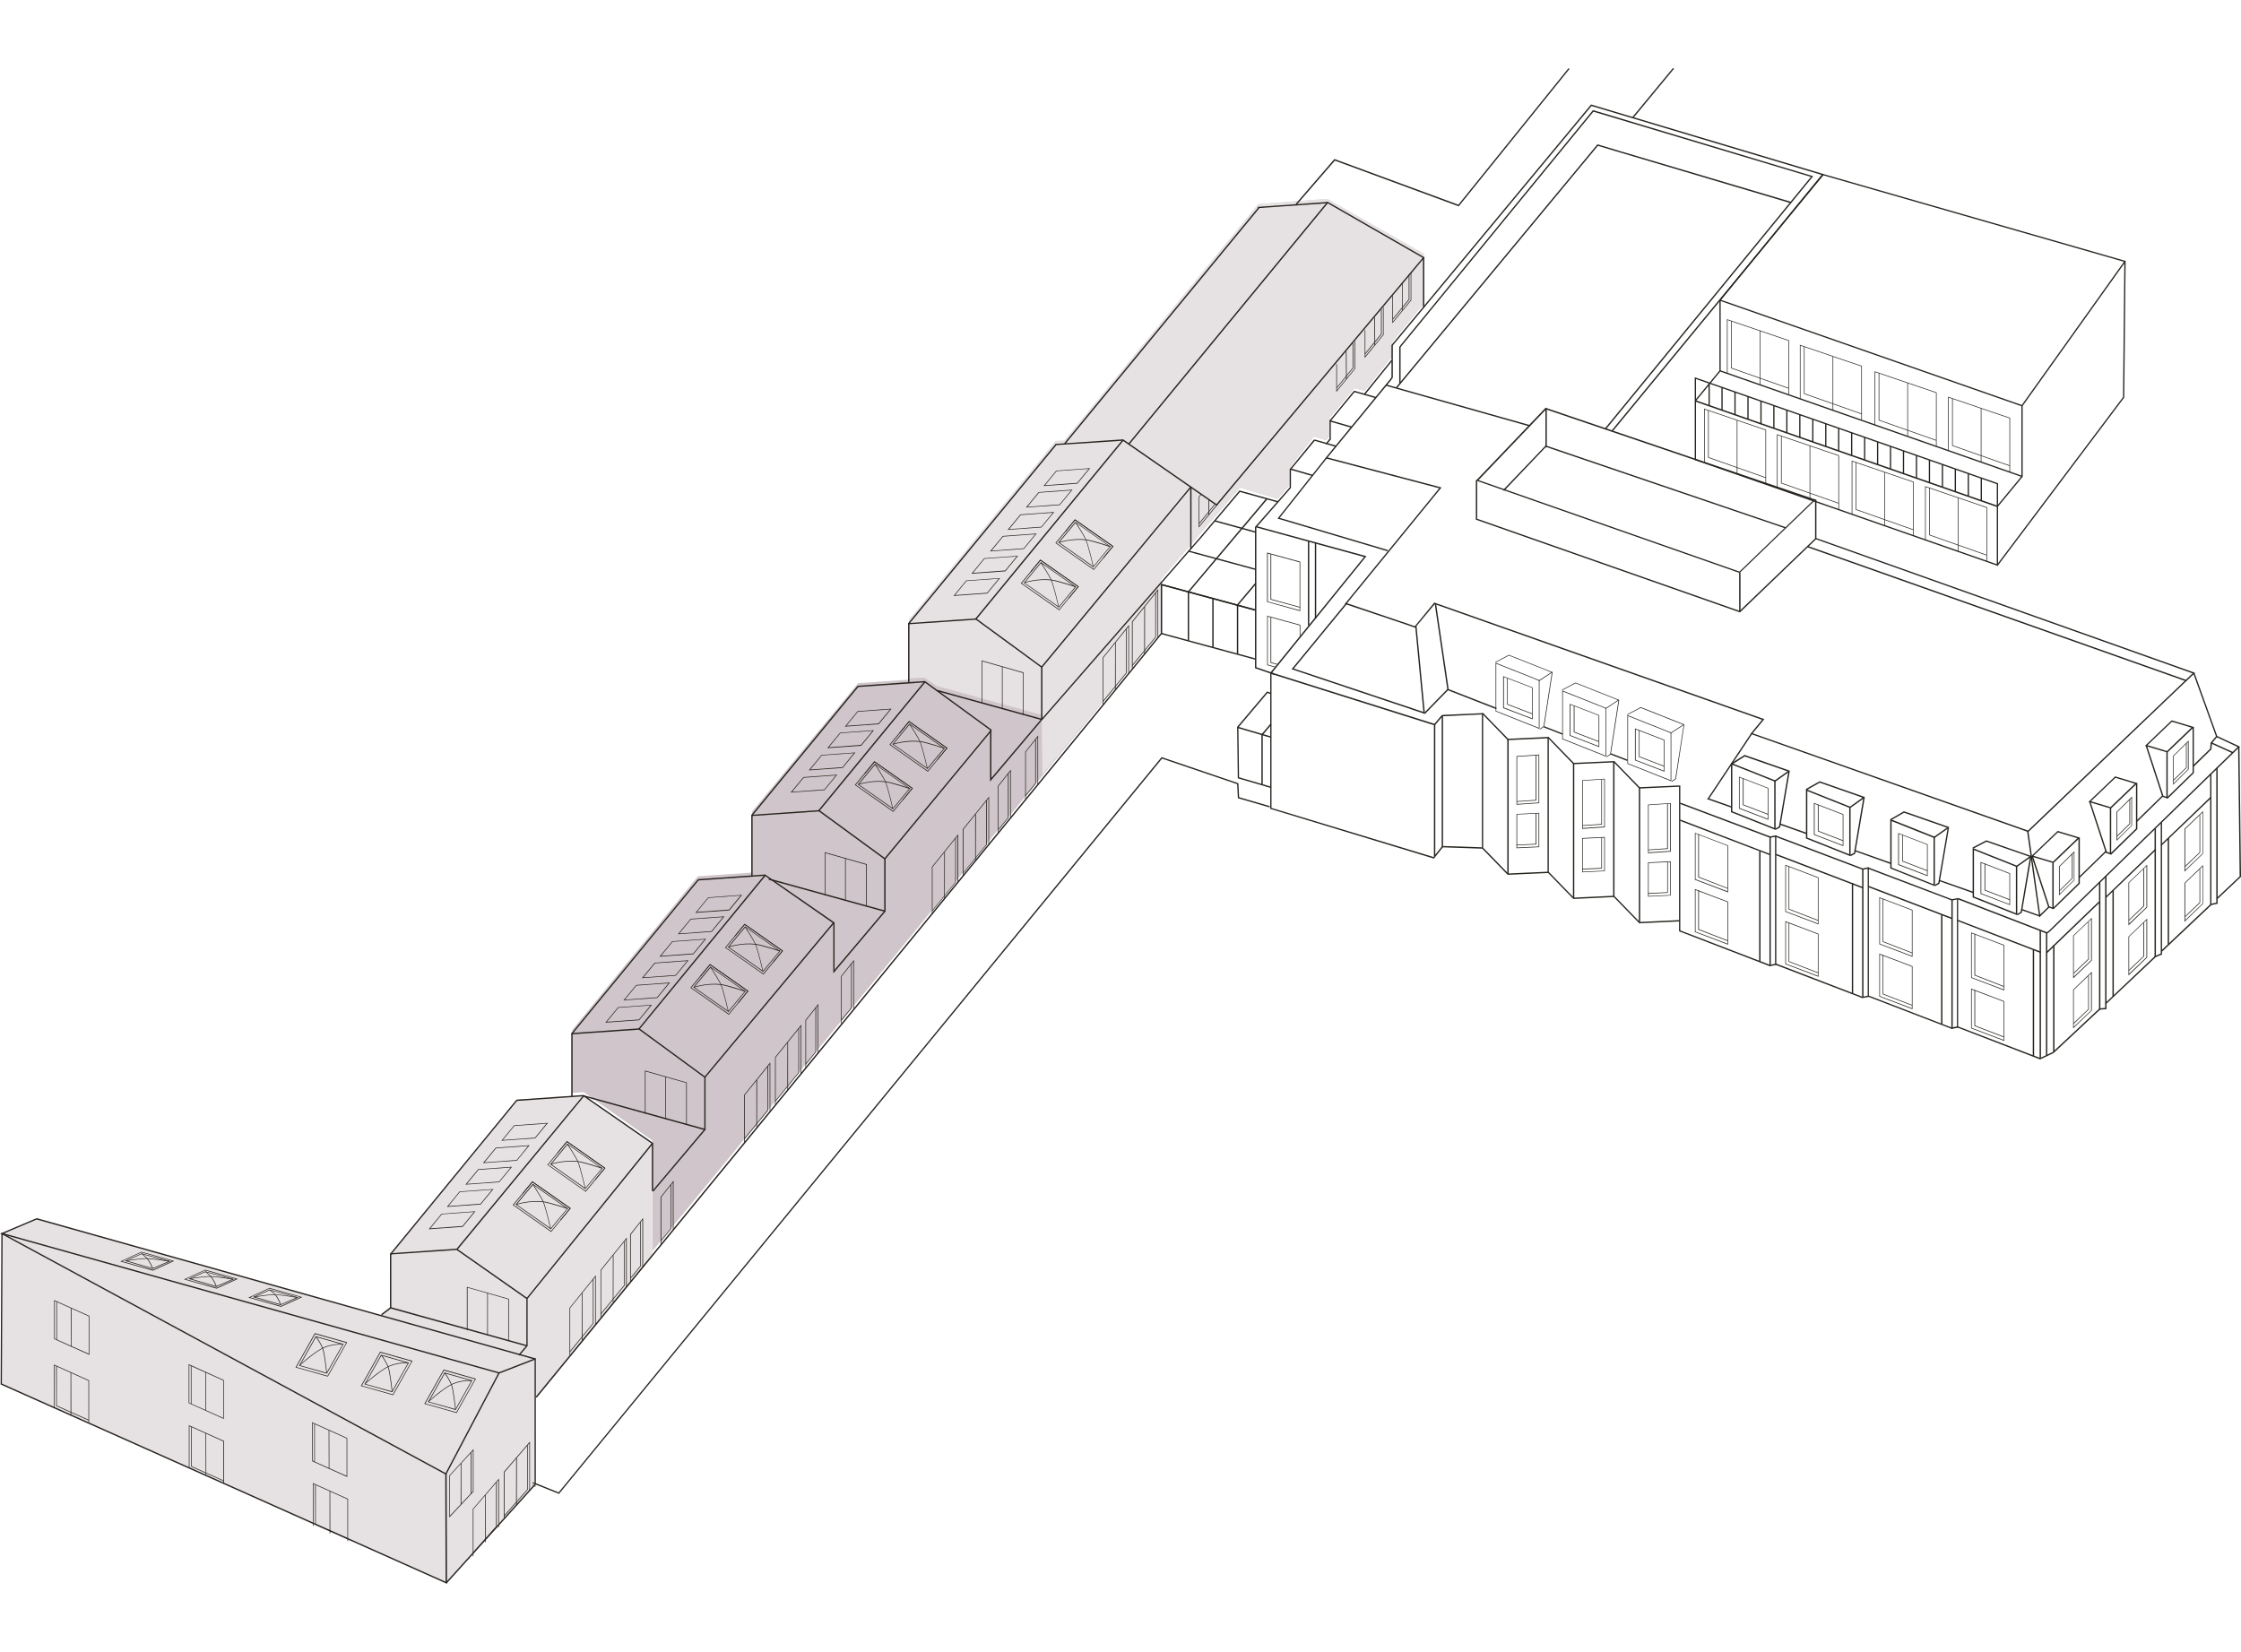 <?xml version="1.0" encoding="UTF-8"?><svg id="Layer_1" xmlns="http://www.w3.org/2000/svg" xmlns:xlink="http://www.w3.org/1999/xlink" viewBox="0 0 248.6 183.22"><defs><style>.cls-1{fill:#9faf9c;}.cls-1,.cls-2,.cls-3,.cls-4,.cls-5,.cls-6,.cls-7,.cls-8{stroke-width:0px;}.cls-9{clip-path:url(#clippath);}.cls-2,.cls-10,.cls-11{fill:none;}.cls-3{fill:#cfc5ca;}.cls-4{fill:#e6e2e4;}.cls-5{fill:#939672;}.cls-6{fill:#909d8d;}.cls-10{stroke-width:.07px;}.cls-10,.cls-11{stroke:#27241f;stroke-miterlimit:10;}.cls-11{stroke-width:.14px;}.cls-7{fill:#b6c4ae;}.cls-8{fill:#27241f;}</style><clipPath id="clippath"><rect class="cls-2" width="248.6" height="183.22"/></clipPath></defs><polygon class="cls-3" points="147.07 22.08 139.59 22.65 118.08 48.89 117.12 48.92 100.84 68.77 100.81 75.4 95.2 75.78 83.42 90.04 83.42 96.8 77.42 97.21 63.48 114.26 63.45 121.24 64.75 121.16 72.36 126.52 72.4 138.77 128.9 69.89 128.9 64.49 128.71 64.34 137.56 54.09 141.73 55.35 143.13 53.74 143.21 51.7 145.74 48.43 147.09 48.83 147.54 48.34 147.54 46.3 150.24 43.07 151.4 43.35 154.42 39.55 154.46 37.9 157.95 33.67 157.95 28.16 147.31 22.11 147.07 22.08"/><polygon class="cls-4" points="147.07 22.08 139.59 22.65 118.08 48.89 117.12 48.92 100.84 68.77 100.81 75.26 102.54 75.17 103.9 76.09 115.55 79.31 115.64 85.92 128.9 69.89 128.9 64.49 128.71 64.34 137.56 54.09 141.73 55.35 143.13 53.74 143.21 51.7 145.74 48.43 147.09 48.83 147.54 48.34 147.54 46.3 150.24 43.07 151.4 43.35 154.42 39.55 154.46 37.9 157.95 33.67 157.95 28.16 147.31 22.11 147.07 22.08"/><polygon class="cls-8" points="181.21 13.07 185.7 7.63 185.59 7.54 181.1 12.97 181.21 13.07"/><polygon class="cls-8" points="174 7.56 161.78 22.71 148.03 17.64 143.73 22.62 143.84 22.72 148.08 17.82 161.82 22.89 174.11 7.65 174 7.56"/><polygon class="cls-8" points="59.04 164.54 62.01 165.73 128.91 84.16 137.24 86.99 137.32 88.55 140.83 89.57 140.87 89.43 137.46 88.44 137.38 86.89 128.86 83.99 61.97 165.56 59.09 164.4 59.04 164.54"/><polygon class="cls-4" points="63.44 121.66 63.44 121.63 57.29 122 43.38 139.1 43.34 145.15 42.19 145.93 4.11 135.21 .18 136.89 .14 153.54 49.51 175.59 59.41 164.71 59.41 164.69 59.04 164.54 59.09 164.4 59.41 164.53 59.37 155.09 72.38 139.17 72.34 126.91 64.73 121.55 63.44 121.66"/><polygon class="cls-5" points="59.05 164.82 59.43 164.97 59.43 164.81 59.11 164.68 59.05 164.82"/><path class="cls-6" d="M147.52,46.69h0v2.05-2.05ZM143.11,54.14l-1.4,1.61h.03s1.37-1.61,1.37-1.61Z"/><polygon class="cls-1" points="154.4 39.95 154.42 39.92 154.44 38.29 154.4 39.95"/><polygon class="cls-7" points="63.44 121.63 63.44 121.66 64.73 121.55 63.44 121.63"/><rect class="cls-8" x="172.09" y="33.53" width="36.85" height=".15" transform="translate(43.52 159.37) rotate(-50.55)"/><rect class="cls-8" x="118.89" y="35.77" width="34.75" height=".15" transform="translate(22 118.29) rotate(-50.55)"/><rect class="cls-8" x="96.09" y="59.15" width="25.81" height=".15" transform="translate(-5.99 105.75) rotate(-50.55)"/><polygon class="cls-8" points="115.63 74.04 115.52 73.94 132.05 53.98 132.16 54.07 115.63 74.04"/><rect class="cls-8" x="103.52" y="58.69" width="25.75" height=".15" transform="translate(-2.93 111.3) rotate(-50.55)"/><rect class="cls-8" x="111.92" y="36.05" width="33.93" height=".15" transform="translate(19.1 112.69) rotate(-50.55)"/><polygon class="cls-8" points="154.94 43.1 154.83 43 177.21 16.01 179.54 16.71 198.72 22.4 198.68 22.55 179.5 16.85 177.26 16.18 154.94 43.1"/><polyline class="cls-8" points="202.14 19.42 176.55 11.76 154.51 38.32 154.51 41.89 154.31 42.18 147.27 50.75 159.91 54.08 149.43 66.92 156.26 69.23 156.94 69.47 157.01 69.4 159.11 66.84 159.29 66.91 195.72 79.78 195.55 79.99 194.43 81.35 224.97 92.14 224.92 92.28 194.18 81.41 194.28 81.3 195.47 79.85 159.24 67.05 159.16 67.02 156.98 69.64 156.22 69.37 149.18 67 159.66 54.16 159.44 54.11 147.02 50.84 147.13 50.69 154.19 42.09 154.36 41.84 154.36 38.27 154.38 38.25 176.5 11.59 178.83 12.29 202.29 19.31"/><path class="cls-8" d="M141.05,89.63l18.02,5.46v-14.64l-18.02-5.68v14.86ZM159.07,95.25h0s-18.16-5.52-18.16-5.52v-15.17l18.31,5.77v14.49l.71-.9v-14.54h.15v14.59l-1,1.27h0s0,0,0,0Z"/><path class="cls-8" d="M164.01,53.26l28.95,10.15,8.2-7.9-29.65-10.09-7.5,7.85ZM192.99,63.57l-.04-.02-29.21-10.24,7.72-8.08.04.02,29.92,10.18-8.44,8.13Z"/><rect class="cls-8" x="201.35" y="55.42" width=".15" height="4.33"/><rect class="cls-8" x="192.93" y="63.52" width=".15" height="4.33"/><rect class="cls-8" x="221.47" y="45.81" width=".15" height="44.56" transform="translate(83.41 254.19) rotate(-70.5)"/><rect class="cls-8" x="171.44" y="45.3" width=".15" height="4.33"/><polygon class="cls-8" points="198.03 58.61 171.5 49.58 166.85 54.46 166.74 54.36 171.46 49.42 171.51 49.43 198.08 58.48 198.03 58.61"/><polygon class="cls-8" points="169.63 47.29 153.72 42.79 153.76 42.65 169.68 47.15 169.63 47.29"/><polygon class="cls-8" points="178.14 47.64 178.03 47.54 200.89 19.62 176.76 12.39 155.43 38.44 155.37 38.54 155.37 42.52 155.22 42.52 155.22 38.5 155.31 38.36 176.71 12.22 176.76 12.23 201.14 19.55 201.07 19.63 178.14 47.64"/><polygon class="cls-8" points="153.93 61.16 141.72 57.53 147.09 50.75 147.2 50.84 141.96 57.45 153.97 61.02 153.93 61.16"/><polygon class="cls-8" points="158.07 79.19 157.96 79.16 143.28 74.24 149.35 66.85 149.46 66.95 143.53 74.17 157.9 78.98 156.99 69.45 157.14 69.44 158.07 79.19"/><polygon class="cls-8" points="158.09 79.19 157.98 79.09 160.55 76.45 159.16 66.99 159.31 66.97 160.71 76.5 158.09 79.19"/><polygon class="cls-8" points="165.97 78.67 160.6 76.57 160.65 76.43 166.03 78.53 165.97 78.67"/><polygon class="cls-8" points="171.81 96.82 171.67 96.82 171.67 81.91 167.25 82.11 167.23 82.09 164.41 79.18 164.51 79.08 167.31 81.96 171.81 81.75 171.81 96.82"/><path class="cls-8" d="M168.3,83.95v5.24l2.38-.16v-5.24l-2.38.16ZM168.23,89.27v-5.39h.03s2.49-.17,2.49-.17v5.39l-2.53.17Z"/><path class="cls-8" d="M168.3,90.36v3.66l2.38-.11v-3.66l-2.38.11ZM168.23,94.1v-3.8h.03s2.49-.12,2.49-.12v3.8h-.04s-2.49.12-2.49.12Z"/><polygon class="cls-8" points="168.26 88.95 168.26 88.88 170.35 88.74 170.35 83.78 170.43 83.78 170.43 88.8 170.39 88.81 168.26 88.95"/><polygon class="cls-8" points="168.22 93.78 168.22 93.71 170.35 93.61 170.35 90.24 170.43 90.24 170.43 93.68 170.39 93.68 168.22 93.78"/><rect class="cls-8" x="167.21" y="82.03" width=".15" height="14.89"/><polygon class="cls-8" points="164.53 94.04 164.39 94.04 164.39 79.26 160.01 79.46 160 79.31 164.53 79.11 164.53 94.04"/><g class="cls-9"><path class="cls-8" d="M196.44,92.94v14.08c.13-.03.35-.08.47-.1v-14.08l-.47.09ZM196.29,107.2v-14.28l-9.93-3.74.05-.14,9.96,3.75.68-.13v14.4h-.07s-.34.06-.6.12l-.09.02Z"/><polygon class="cls-8" points="196.3 94.86 186.36 91.06 186.41 90.92 196.35 94.73 196.3 94.86"/><polygon class="cls-8" points="196.3 107.18 186.3 103.33 186.35 103.2 196.35 107.04 196.3 107.18"/><rect class="cls-8" x="195.15" y="94.43" width=".15" height="12.27"/><path class="cls-8" d="M206.72,96.48v14.08c.13-.03.35-.08.47-.1v-14.08l-.47.09ZM206.57,110.75v-14.28l-9.65-3.65.05-.14,9.67,3.66.68-.14v14.4h-.07s-.34.06-.6.12l-.09.02Z"/><polygon class="cls-8" points="206.58 110.72 196.95 107.03 197.01 106.89 206.64 110.59 206.58 110.72"/><rect class="cls-8" x="205.43" y="97.97" width=".15" height="12.27"/><polygon class="cls-8" points="206.61 98.55 196.99 94.87 197.05 94.73 206.66 98.41 206.61 98.55"/><path class="cls-8" d="M216.62,99.89v14.08c.13-.03.35-.08.47-.1v-14.08l-.47.09ZM216.47,114.16v-14.28l-9.27-3.51.05-.14,9.29,3.53.68-.14v14.4h-.07s-.34.06-.6.12l-.09.02Z"/><rect class="cls-8" x="226.26" y="103.22" width=".15" height="14.21"/><polygon class="cls-8" points="216.48 114.13 207.24 110.57 207.29 110.44 216.53 114 216.48 114.13"/><rect class="cls-8" x="215.33" y="101.5" width=".15" height="12.15"/><polygon class="cls-8" points="226.32 117.53 226.29 117.52 217.11 113.98 217.16 113.85 226.32 117.37 227.81 116.66 227.87 116.79 226.32 117.53"/><polygon class="cls-8" points="216.51 101.96 207.23 98.41 207.29 98.27 216.56 101.82 216.51 101.96"/><rect class="cls-8" x="225.5" y="105.35" width=".15" height="11.78"/><rect class="cls-8" x="227.76" y="104.86" width=".15" height="11.86"/><polygon class="cls-8" points="226.33 105.71 217.13 102.17 217.19 102.04 226.38 105.57 226.33 105.71"/><polygon class="cls-8" points="245.98 99.75 245.88 99.64 248.45 97.22 248.28 82.85 248.43 82.85 248.6 97.28 248.57 97.3 245.98 99.75"/><rect class="cls-8" x="238.74" y="102.85" width="7.54" height=".15" transform="translate(-4.51 194.48) rotate(-43.33)"/><polygon class="cls-8" points="233.64 111.38 233.54 111.28 239.05 106.06 239.15 106.17 233.64 111.38"/><rect class="cls-8" x="226.88" y="114.25" width="7.03" height=".15" transform="translate(-15.99 188.13) rotate(-43.07)"/><rect class="cls-8" x="226.96" y="103.5" width=".15" height="13.61"/><rect class="cls-8" x="158.9" y="79.81" width="1.34" height=".15" transform="translate(-4.15 150.89) rotate(-50.04)"/><polygon class="cls-8" points="141.04 74.72 140.92 74.62 151.32 61.79 139.21 58.47 143.09 54.05 143.2 54.14 139.48 58.39 151.58 61.7 151.51 61.79 141.04 74.72"/><path class="cls-8" d="M166.83,78.49l3.12,1.2v-3.38l-3.12-1.2v3.38ZM170.02,79.8l-3.27-1.25v-3.54l3.27,1.26v3.54Z"/><polygon class="cls-8" points="169.97 79.23 167.19 78.16 167.19 75.22 167.26 75.22 167.26 78.11 170 79.16 169.97 79.23"/><path class="cls-8" d="M165.98,78.87l4.73,1.88v-5.24l-4.73-1.88v5.24ZM170.78,80.86l-4.87-1.94v-5.4l4.87,1.94v5.4Z"/><polygon class="cls-8" points="170.85 80.92 170.81 80.86 171.23 80.57 172.15 74.61 167.39 72.72 165.91 73.5 165.88 73.44 167.39 72.64 167.4 72.65 172.23 74.57 172.23 74.59 171.3 80.61 170.85 80.92"/><polygon class="cls-8" points="170.67 75.51 170.71 75.58 172.21 74.59 172.17 74.53 170.67 75.51"/><path class="cls-8" d="M174.22,81.57l3.12,1.2v-3.39l-3.12-1.2v3.38ZM177.41,82.88l-3.27-1.26v-3.54l3.27,1.26v3.54Z"/><polygon class="cls-8" points="177.36 82.31 174.58 81.24 174.58 78.3 174.66 78.3 174.66 81.19 177.39 82.24 177.36 82.31"/><path class="cls-8" d="M173.37,81.95l4.73,1.88v-5.24l-4.73-1.88v5.24ZM178.17,83.94l-4.87-1.94v-5.4l4.87,1.94v5.4Z"/><polygon class="cls-8" points="178.24 84 178.2 83.94 178.62 83.65 179.54 77.69 174.78 75.8 173.3 76.58 173.27 76.52 174.78 75.72 174.79 75.73 179.62 77.65 179.62 77.68 178.69 83.69 178.24 84"/><polygon class="cls-8" points="178.06 78.6 178.1 78.66 179.6 77.67 179.56 77.61 178.06 78.6"/><polygon class="cls-8" points="171.24 80.69 173.31 81.5 173.36 81.37 171.3 80.56 171.24 80.69"/><path class="cls-8" d="M192.98,89.64l3.12,1.2v-3.38l-3.12-1.2v3.38ZM196.17,90.95l-3.26-1.25v-3.54l3.26,1.26v3.54Z"/><polygon class="cls-8" points="196.12 90.38 193.34 89.31 193.34 86.37 193.42 86.37 193.42 89.26 196.15 90.31 196.12 90.38"/><path class="cls-8" d="M192.17,90l4.65,1.85v-5.16l-4.65-1.85v5.16ZM196.97,92.07l-4.95-1.97v-5.48l4.95,1.97v5.48Z"/><polygon class="cls-8" points="196.98 92.06 196.92 91.93 197.35 91.69 198.38 85.6 193.55 83.92 192.15 84.8 192.07 84.67 193.53 83.75 193.57 83.76 198.55 85.5 198.54 85.56 197.48 91.79 196.98 92.06"/><rect class="cls-8" x="196.67" y="86.07" width="1.91" height=".15" transform="translate(-13.44 130.07) rotate(-35.31)"/><path class="cls-8" d="M181.45,84.3l3.12,1.2v-3.38l-3.12-1.2v3.38ZM184.64,85.61l-3.27-1.26v-3.54l3.27,1.26v3.54Z"/><polygon class="cls-8" points="184.59 85.04 181.81 83.97 181.81 81.03 181.88 81.03 181.88 83.92 184.61 84.97 184.59 85.04"/><path class="cls-8" d="M180.6,84.68l4.73,1.88v-5.24l-4.73-1.88v5.24ZM185.4,86.67l-4.87-1.94v-5.4l4.87,1.94v5.4Z"/><polygon class="cls-8" points="185.47 86.73 185.42 86.67 185.85 86.38 186.77 80.42 182.01 78.53 180.52 79.31 180.49 79.25 182.01 78.45 182.02 78.45 186.85 80.37 186.84 80.4 185.92 86.42 185.47 86.73"/><polygon class="cls-8" points="185.29 81.32 185.33 81.38 186.83 80.4 186.79 80.34 185.29 81.32"/><polygon class="cls-8" points="178.63 83.69 180.51 84.42 180.56 84.28 178.69 83.56 178.63 83.69"/><path class="cls-8" d="M201.3,92.56l3.12,1.2v-3.38l-3.12-1.2v3.38ZM204.49,93.87l-3.27-1.26v-3.54l3.27,1.26v3.54Z"/><polygon class="cls-8" points="204.44 93.3 201.66 92.23 201.66 89.29 201.74 89.29 201.74 92.18 204.47 93.23 204.44 93.3"/><path class="cls-8" d="M200.49,92.92l4.65,1.85v-5.16l-4.65-1.85v5.16ZM205.29,94.99l-4.95-1.97v-5.48l4.95,1.97v5.48Z"/><polygon class="cls-8" points="205.31 94.97 205.24 94.84 205.67 94.61 206.7 88.52 201.87 86.83 200.4 87.66 200.33 87.53 201.85 86.67 201.89 86.68 206.87 88.42 206.86 88.48 205.8 94.71 205.31 94.97"/><polygon class="cls-8" points="205.12 89.56 205.2 89.68 206.76 88.57 206.67 88.45 205.12 89.56"/><path class="cls-8" d="M210.65,95.89l3.12,1.2v-3.38l-3.12-1.2v3.39ZM213.84,97.2l-3.27-1.25v-3.54l3.27,1.26v3.54Z"/><polygon class="cls-8" points="213.79 96.63 211.02 95.56 211.02 92.62 211.09 92.62 211.09 95.51 213.82 96.56 213.79 96.63"/><path class="cls-8" d="M209.84,96.25l4.65,1.85v-5.16l-4.65-1.85v5.16ZM214.64,98.31l-4.95-1.97v-5.48l4.95,1.97v5.48Z"/><polygon class="cls-8" points="214.66 98.3 214.59 98.18 215.02 97.94 216.06 91.85 211.22 90.16 209.77 91 209.7 90.87 211.21 90 211.24 90.01 216.22 91.75 216.21 91.81 215.15 98.04 214.66 98.3"/><polygon class="cls-8" points="214.47 92.88 214.56 93 216.11 91.9 216.03 91.78 214.47 92.88"/><path class="cls-8" d="M219.79,99.11l3.12,1.2v-3.38l-3.12-1.2v3.38ZM222.98,100.41l-3.27-1.25v-3.54l3.27,1.26v3.54Z"/><polygon class="cls-8" points="222.93 99.85 220.15 98.78 220.15 95.83 220.23 95.83 220.23 98.73 222.96 99.78 222.93 99.85"/><path class="cls-8" d="M218.98,99.46l4.65,1.85v-5.16l-4.65-1.85v5.16ZM223.78,101.53l-4.95-1.97v-5.48l4.95,1.97v5.47Z"/><polygon class="cls-8" points="223.81 101.54 223.74 101.42 224.16 101.16 225.19 95.06 220.36 93.38 218.89 94.15 218.82 94.02 220.35 93.22 220.37 93.23 225.36 94.97 225.35 95.03 224.29 101.25 223.81 101.54"/><polygon class="cls-8" points="223.61 96.1 223.69 96.22 225.25 95.12 225.16 95 223.61 96.1"/><polygon class="cls-8" points="192.06 89.6 189.36 88.65 189.46 88.55 194.25 81.35 194.37 81.43 189.61 88.58 192.11 89.46 192.06 89.6"/><rect class="cls-8" x="198.86" y="90.38" width=".15" height="3.14" transform="translate(45.92 248.85) rotate(-70.53)"/><polygon class="cls-8" points="205.74 94.43 209.72 95.85 209.77 95.71 205.79 94.3 205.74 94.43"/><polygon class="cls-8" points="215.1 97.74 218.91 99.09 218.96 98.95 215.15 97.61 215.1 97.74"/><polygon class="cls-8" points="224.2 100.96 226.25 101.68 226.29 101.55 224.25 100.82 224.2 100.96"/><polygon class="cls-8" points="227.07 103.58 217.17 99.76 217.23 99.62 227.05 103.41 227.24 103.3 248.23 82.87 245.85 81.76 243.3 74.69 243.44 74.65 245.96 81.65 248.49 82.83 248.41 82.9 227.33 103.41 227.07 103.58"/><polygon class="cls-8" points="245.27 82.48 247.67 83.57 247.74 83.44 245.34 82.35 245.27 82.48"/><polygon class="cls-8" points="243.36 85.05 243.25 84.94 245.18 83.06 245.23 82.39 245.85 81.66 245.96 81.75 245.38 82.45 245.32 83.13 243.36 85.05"/><polygon class="cls-8" points="237.1 91.15 237 91.04 239.88 88.23 239.98 88.33 237.1 91.15"/><polygon class="cls-8" points="230.68 97.41 230.58 97.31 233.58 94.39 233.68 94.49 230.68 97.41"/><polygon class="cls-8" points="226.22 101.77 226.2 101.63 224.87 92.23 227.58 89.64 243.23 74.7 201.46 59.83 193.02 67.94 192.97 67.92 163.72 57.65 163.72 53.26 163.87 53.26 163.87 57.55 192.98 67.77 201.42 59.67 243.5 74.64 243.42 74.72 225.03 92.28 226.32 101.46 227.26 100.55 227.36 100.65 226.22 101.77"/><polygon class="cls-8" points="179.1 99.49 178.95 99.49 178.95 84.58 174.53 84.78 174.51 84.76 171.69 81.85 171.79 81.75 174.59 84.63 179.1 84.43 179.1 99.49"/><path class="cls-8" d="M175.58,86.62v5.24l2.38-.16v-5.24l-2.38.16ZM175.51,91.95v-5.39h.03s2.49-.17,2.49-.17v5.39l-2.53.17Z"/><path class="cls-8" d="M175.58,93.04v3.66l2.38-.11v-3.66l-2.38.11ZM175.51,96.77v-3.8h.03s2.49-.12,2.49-.12v3.8h-.04s-2.49.12-2.49.12Z"/><polygon class="cls-8" points="175.55 91.62 175.54 91.55 177.64 91.41 177.64 86.45 177.71 86.45 177.71 91.48 177.68 91.48 175.55 91.62"/><polygon class="cls-8" points="175.51 96.46 175.5 96.38 177.64 96.28 177.64 92.92 177.71 92.92 177.71 96.35 177.67 96.36 175.51 96.46"/><rect class="cls-8" x="174.49" y="84.71" width=".15" height="14.89"/><polygon class="cls-8" points="174.53 99.73 174.51 99.7 171.69 96.8 171.79 96.7 174.59 99.58 179.02 99.37 179.03 99.52 174.53 99.73"/><polygon class="cls-8" points="186.4 103.32 186.26 103.32 186.26 87.28 181.84 87.48 181.82 87.46 179 84.55 179.1 84.45 181.9 87.33 186.4 87.13 186.4 103.32"/><path class="cls-8" d="M182.89,89.32v5.24l2.38-.16v-5.24l-2.38.16ZM182.82,94.65v-5.39l2.53-.17v5.39h-.04s-2.49.17-2.49.17Z"/><path class="cls-8" d="M182.89,95.74v3.66l2.38-.11v-3.66l-2.38.11ZM182.82,99.47v-3.8h.03s2.49-.12,2.49-.12v3.8h-.04s-2.49.12-2.49.12Z"/><polygon class="cls-8" points="182.85 94.32 182.85 94.25 184.94 94.11 184.94 89.15 185.02 89.15 185.02 94.18 182.85 94.32"/><polygon class="cls-8" points="182.82 99.16 182.81 99.08 184.95 98.98 184.95 95.62 185.02 95.62 185.02 99.05 184.98 99.05 182.82 99.16"/><rect class="cls-8" x="181.8" y="87.41" width=".15" height="14.89"/><polygon class="cls-8" points="181.84 102.43 181.82 102.4 179 99.5 179.1 99.4 181.9 102.28 186.33 102.07 186.34 102.22 181.84 102.43"/><rect class="cls-8" x="145.09" y="60.03" width=".15" height="9.35"/><polygon class="cls-8" points="141.34 74.86 139.22 74.13 139.22 58.45 139.37 58.45 139.37 74.02 141.39 74.72 141.34 74.86"/><rect class="cls-8" x="145.86" y="60.16" width=".15" height="8.45"/><polygon class="cls-8" points="140.92 87.4 137.31 86.34 137.24 80.64 137.25 80.62 140.56 76.71 140.98 76.85 140.93 76.99 140.61 76.88 137.38 80.7 137.45 86.23 140.96 87.26 140.92 87.4"/><rect class="cls-8" x="139.07" y="79.32" width=".15" height="3.83" transform="translate(21.94 191.8) rotate(-73.61)"/><rect class="cls-8" x="132.03" y="54.02" width=".15" height="6.86"/><polygon class="cls-8" points="109.83 86.71 109.83 81.03 109.98 81.03 109.98 86.3 115.49 79.79 115.49 73.93 115.64 73.93 115.64 79.84 109.83 86.71"/><rect class="cls-8" x="100.74" y="69.15" width=".15" height="6.56"/><polygon class="cls-8" points="59.54 155.06 59.42 154.96 122.32 78.15 128.77 70.24 128.77 64.76 139.28 67.6 139.24 67.75 128.92 64.95 128.92 70.29 122.44 78.24 59.54 155.06"/><polygon class="cls-8" points="131.89 65.71 131.78 65.61 140.49 55.27 140.61 55.37 131.89 65.71"/><polygon class="cls-8" points="137.32 67.18 137.21 67.08 139.25 64.66 139.37 64.76 137.32 67.18"/><polygon class="cls-8" points="139.24 67.75 128.82 64.92 128.86 64.78 139.28 67.61 139.24 67.75"/><polygon class="cls-8" points="139.26 73.19 128.78 70.34 128.82 70.2 139.3 73.05 139.26 73.19"/><rect class="cls-8" x="136.94" y="56.05" width=".15" height="4.7" transform="translate(44.32 174.99) rotate(-74.6)"/><polygon class="cls-8" points="115.63 79.87 115.52 79.78 133.18 59.53 137.5 54.41 141.78 55.6 141.74 55.74 137.55 54.58 133.29 59.62 115.63 79.87"/><rect class="cls-8" x="131.76" y="65.65" width=".15" height="5.41"/><polygon class="cls-8" points="139.94 81.46 140.06 81.56 141.05 80.38 140.93 80.29 139.94 81.46"/><rect class="cls-8" x="139.93" y="81.5" width=".15" height="5.55"/><rect class="cls-8" x="137.21" y="67.12" width=".15" height="5.41"/><rect class="cls-8" x="134.48" y="66.39" width=".15" height="5.41"/><polygon class="cls-8" points="134.98 56.12 124.55 48.89 117.19 49.38 117.18 49.24 124.6 48.74 134.95 55.92 157.82 28.6 147.28 22.55 139.55 23.09 139.54 22.95 147.31 22.4 158.04 28.56 157.98 28.63 134.98 56.12"/><polygon class="cls-8" points="115.52 74.07 108.25 68.75 100.77 69.26 100.76 69.12 108.29 68.6 108.31 68.61 115.6 73.95 115.52 74.07"/><rect class="cls-8" x="109.69" y="72.19" width=".15" height="12.04" transform="translate(5.15 163.19) rotate(-74.56)"/><polygon class="cls-8" points="113.55 79.28 113.48 79.28 113.48 74.66 108.97 73.37 108.97 78.05 108.9 78.05 108.9 73.27 113.55 74.6 113.55 79.28"/><rect class="cls-8" x="111.15" y="73.93" width=".07" height="4.73"/><rect class="cls-8" x="80.02" y="83.23" width="18.54" height=".15" transform="translate(-31.77 99.31) rotate(-50.55)"/><polygon class="cls-8" points="98.23 95.31 98.12 95.21 109.9 80.98 110.01 81.07 98.23 95.31"/><rect class="cls-8" x="87.43" y="82.74" width="18.54" height=".15" transform="translate(-28.69 104.86) rotate(-50.55)"/><rect class="cls-8" x="83.34" y="90.42" width=".15" height="6.79"/><polygon class="cls-8" points="109.94 81.08 102.57 75.7 95.16 76.22 95.15 76.07 102.62 75.55 102.64 75.57 110.03 80.97 109.94 81.08"/><polygon class="cls-8" points="98.12 95.34 90.85 90.02 83.37 90.53 83.37 90.39 90.89 89.87 90.91 89.88 98.21 95.22 98.12 95.34"/><rect class="cls-8" x="91.65" y="92.62" width=".15" height="13.37" transform="translate(-28.42 161.28) rotate(-74.56)"/><polygon class="cls-8" points="96.16 100.55 96.08 100.55 96.08 95.93 91.57 94.64 91.57 99.32 91.5 99.32 91.5 94.54 96.16 95.87 96.16 100.55"/><rect class="cls-8" x="93.75" y="95.2" width=".07" height="4.73"/><polygon class="cls-8" points="63.49 114.72 63.38 114.63 77.4 97.56 77.51 97.65 63.49 114.72"/><polygon class="cls-8" points="78.27 119.52 78.16 119.43 92.42 102.33 92.53 102.43 78.27 119.52"/><polygon class="cls-8" points="70.91 114.23 70.8 114.14 84.81 97.07 84.93 97.16 70.91 114.23"/><polygon class="cls-8" points="72.48 132.19 72.37 132.1 78.13 125.27 78.13 119.42 78.27 119.42 78.27 125.33 72.48 132.19"/><rect class="cls-8" x="63.37" y="114.64" width=".15" height="7"/><polygon class="cls-8" points="92.44 107.98 92.44 102.42 92.38 102.39 84.85 97.16 77.43 97.68 77.42 97.53 84.89 97.01 84.91 97.03 92.58 102.34 92.58 107.58 98.09 101.06 98.09 95.21 98.24 95.21 98.24 101.11 92.44 107.98"/><polygon class="cls-8" points="78.16 119.56 70.88 114.23 63.41 114.75 63.4 114.6 70.93 114.08 70.95 114.1 78.24 119.44 78.16 119.56"/><rect class="cls-8" x="71.43" y="116.5" width=".15" height="13.89" transform="translate(-66.55 159.39) rotate(-74.51)"/><polygon class="cls-8" points="76.19 124.77 76.12 124.77 76.12 120.14 71.61 118.86 71.61 123.54 71.54 123.54 71.54 118.76 76.19 120.09 76.19 124.77"/><rect class="cls-8" x="73.79" y="119.42" width=".07" height="4.73"/><polygon class="cls-8" points="43.38 139.19 43.27 139.09 57.27 122.02 57.38 122.11 43.38 139.19"/><polygon class="cls-8" points="58.52 144.09 58.41 144 72.33 126.79 72.44 126.89 58.52 144.09"/><polygon class="cls-8" points="50.76 138.63 50.64 138.54 64.69 121.53 64.8 121.62 50.76 138.63"/><polygon class="cls-8" points="58.39 144.05 58.39 149.27 57.52 150.29 57.63 150.39 58.53 149.32 58.53 144.05 58.39 144.05"/><rect class="cls-8" x="43.26" y="139.1" width=".15" height="5.99"/><polygon class="cls-8" points="72.46 132.12 72.31 132.12 72.31 126.88 64.72 121.62 57.3 122.14 57.29 121.99 64.76 121.47 72.46 126.8 72.46 132.12"/><polygon class="cls-8" points="58.42 144.12 50.65 138.67 43.3 139.17 43.29 139.03 50.69 138.52 58.51 144 58.42 144.12"/><polygon class="cls-8" points="58.44 149.37 43.35 145.17 42.37 145.91 42.28 145.79 43.32 145 58.48 149.23 58.44 149.37"/><polygon class="cls-8" points="56.45 148.77 56.38 148.77 56.38 144.14 51.87 142.85 51.87 147.54 51.79 147.54 51.79 142.76 56.45 144.09 56.45 148.77"/><rect class="cls-8" x="54.05" y="143.42" width=".07" height="4.73"/><path class="cls-8" d="M.21,153.49l49.22,21.98-.04-11.91L.29,136.97l-.08,16.52ZM49.59,175.7l-.1-.04L.07,153.59v-.05l.08-16.81.11.06,49.29,26.69.04,12.22Z"/><polygon class="cls-8" points="49.57 175.64 49.46 175.54 59.3 164.64 59.3 150.86 55.41 152.37 49.51 163.58 49.38 163.51 55.31 152.25 59.44 150.65 59.44 164.69 59.43 164.71 49.57 175.64"/><polygon class="cls-8" points="55.34 152.38 0 136.86 4.06 135.14 4.09 135.14 59.39 150.69 59.35 150.83 4.07 135.29 .44 136.83 55.38 152.24 55.34 152.38"/><polygon class="cls-8" points="123.7 71.3 123.69 76.54 123.77 76.54 123.77 71.3 123.7 71.3"/><polygon class="cls-8" points="122.4 78.19 122.33 78.19 122.33 72.94 122.34 72.93 125.24 69.33 125.24 74.73 125.17 74.73 125.17 69.54 122.4 72.97 122.4 78.19"/><polygon class="cls-8" points="122.39 77.85 122.33 77.8 124.92 74.64 124.92 69.74 124.99 69.74 124.99 74.67 124.98 74.68 122.39 77.85"/><polygon class="cls-8" points="149.3 38.99 149.32 42.08 149.4 42.08 149.38 38.99 149.3 38.99"/><polygon class="cls-8" points="148.24 43.48 148.24 40.39 148.31 40.39 148.31 43.28 150.27 40.89 150.27 37.86 150.34 37.86 150.34 40.92 150.33 40.92 148.24 43.48"/><polygon class="cls-8" points="148.31 43.05 148.25 43.01 150.05 40.81 150.05 38.08 150.13 38.08 150.13 40.83 148.31 43.05"/><polygon class="cls-8" points="134.05 55.45 134.06 57.14 134.14 57.14 134.13 55.44 134.05 55.45"/><polygon class="cls-8" points="132.98 58.53 132.98 55.11 133.22 54.8 133.28 54.85 133.05 55.13 133.05 58.33 135.02 55.93 135.08 55.98 132.98 58.53"/><polygon class="cls-8" points="133.05 58.11 132.99 58.06 134.81 55.85 134.86 55.9 133.05 58.11"/><polygon class="cls-8" points="152.45 35.23 152.47 38.32 152.55 38.32 152.53 35.23 152.45 35.23"/><polygon class="cls-8" points="151.39 39.72 151.39 36.63 151.46 36.63 151.46 39.51 153.42 37.13 153.42 34.09 153.49 34.09 153.49 37.15 153.48 37.16 151.39 39.72"/><polygon class="cls-8" points="151.46 39.29 151.4 39.24 153.2 37.04 153.2 34.32 153.28 34.32 153.28 37.07 151.46 39.29"/><polygon class="cls-8" points="155.52 31.38 155.54 34.48 155.61 34.47 155.59 31.38 155.52 31.38"/><polygon class="cls-8" points="154.46 35.87 154.46 32.78 154.53 32.78 154.53 35.67 156.49 33.28 156.49 30.25 156.56 30.25 156.56 33.31 156.55 33.32 154.46 35.87"/><polygon class="cls-8" points="154.53 35.44 154.47 35.4 156.27 33.2 156.27 30.47 156.35 30.47 156.35 33.23 154.53 35.44"/><polygon class="cls-8" points="104.75 94.52 104.74 99.76 104.81 99.76 104.82 94.52 104.75 94.52"/><polygon class="cls-8" points="103.45 101.41 103.38 101.41 103.38 96.16 103.39 96.15 106.29 92.55 106.29 97.95 106.21 97.95 106.21 92.76 103.45 96.19 103.45 101.41"/><polygon class="cls-8" points="103.44 101.07 103.38 101.03 105.97 97.87 105.97 92.96 106.04 92.96 106.04 97.89 103.44 101.07"/><polygon class="cls-8" points="108.18 90.33 108.18 95.57 108.25 95.57 108.26 90.33 108.18 90.33"/><polygon class="cls-8" points="106.89 97.22 106.81 97.22 106.81 91.98 106.82 91.97 109.72 88.37 109.72 93.77 109.65 93.77 109.65 88.57 106.89 92 106.89 97.22"/><polygon class="cls-8" points="106.87 96.89 106.82 96.84 109.4 93.68 109.4 88.77 109.48 88.77 109.48 93.71 109.47 93.71 106.87 96.89"/><polygon class="cls-8" points="83.91 119.82 83.91 125.07 83.98 125.07 83.99 119.82 83.91 119.82"/><polygon class="cls-8" points="82.62 126.72 82.54 126.72 82.54 121.47 82.55 121.46 85.45 117.86 85.45 123.26 85.38 123.26 85.38 118.07 82.62 121.49 82.62 126.72"/><polygon class="cls-8" points="82.6 126.38 82.54 126.33 85.13 123.17 85.13 118.26 85.21 118.26 85.2 123.2 85.2 123.21 82.6 126.38"/><polygon class="cls-8" points="87.35 115.64 87.34 120.88 87.42 120.88 87.42 115.64 87.35 115.64"/><polygon class="cls-8" points="86.05 122.53 85.98 122.53 85.98 117.28 85.99 117.27 88.89 113.67 88.89 119.08 88.82 119.08 88.82 113.88 86.05 117.31 86.05 122.53"/><polygon class="cls-8" points="86.04 122.19 85.98 122.15 88.57 118.99 88.57 114.08 88.64 114.08 88.64 119.01 86.04 122.19"/><polygon class="cls-8" points="64.55 143.44 64.54 148.68 64.62 148.68 64.62 143.44 64.55 143.44"/><polygon class="cls-8" points="63.25 150.33 63.18 150.33 63.18 145.09 63.19 145.08 66.09 141.48 66.09 146.88 66.02 146.88 66.02 141.68 63.25 145.11 63.25 150.33"/><polygon class="cls-8" points="63.24 150 63.18 149.95 65.77 146.79 65.77 141.88 65.84 141.88 65.84 146.82 65.83 146.82 63.24 150"/><polygon class="cls-8" points="67.99 139.25 67.98 144.5 68.05 144.5 68.06 139.25 67.99 139.25"/><polygon class="cls-8" points="66.69 146.15 66.62 146.15 66.62 140.9 66.62 140.89 69.53 137.29 69.53 142.69 69.45 142.69 69.45 137.5 66.69 140.92 66.69 146.15"/><polygon class="cls-8" points="66.67 145.81 66.62 145.76 69.21 142.6 69.21 137.69 69.28 137.69 69.28 142.63 66.67 145.81"/><polygon class="cls-8" points="53.82 165.84 53.81 171.08 53.89 171.08 53.89 165.84 53.82 165.84"/><polygon class="cls-8" points="52.52 172.65 52.45 172.65 52.45 167.4 55.35 164.03 55.35 169.42 55.28 169.42 55.28 164.22 52.52 167.42 52.52 172.65"/><polygon class="cls-8" points="52.51 172.31 52.45 172.26 55.03 169.33 55.03 164.43 55.11 164.43 55.11 169.36 52.51 172.31"/><polygon class="cls-8" points="36.56 165.41 36.56 170.1 36.64 170.1 36.63 165.41 36.56 165.41"/><polygon class="cls-8" points="38.61 170.98 38.54 170.98 38.54 166.33 34.78 164.64 34.78 169.27 34.71 169.27 34.71 164.52 34.76 164.55 38.61 166.28 38.61 170.98"/><polygon class="cls-8" points="38.57 170.74 34.96 169.13 34.95 164.71 35.03 164.71 35.03 169.08 38.6 170.67 38.57 170.74"/><polygon class="cls-8" points="36.46 158.67 36.47 162.92 36.54 162.92 36.53 158.67 36.46 158.67"/><path class="cls-8" d="M34.69,162.05l3.76,1.68v-4.15l-3.76-1.69v4.16ZM38.52,163.85l-.05-.02-3.85-1.73v-4.32l.05.02,3.85,1.73v4.31Z"/><rect class="cls-8" x="34.86" y="157.97" width=".07" height="4.22"/><polygon class="cls-8" points="22.77 152.23 22.78 156.48 22.85 156.48 22.84 152.23 22.77 152.23"/><path class="cls-8" d="M21,155.62l3.76,1.68v-4.15l-3.76-1.69v4.16ZM24.83,157.41l-.05-.02-3.85-1.73v-4.32l.05.02,3.85,1.74v4.31Z"/><rect class="cls-8" x="21.17" y="151.53" width=".07" height="4.22"/><polygon class="cls-8" points="7.85 145.11 7.86 149.37 7.93 149.37 7.93 145.11 7.85 145.11"/><path class="cls-8" d="M6.08,148.5l3.76,1.68v-4.15l-3.76-1.69v4.16ZM9.91,150.3l-.05-.02-3.85-1.73v-4.32l.05.02,3.85,1.73v4.31Z"/><rect class="cls-8" x="6.25" y="144.41" width=".07" height="4.22"/><polygon class="cls-8" points="22.8 158.99 22.81 163.68 22.88 163.68 22.87 158.99 22.8 158.99"/><polygon class="cls-8" points="24.86 164.57 24.78 164.57 24.78 159.91 21.02 158.22 21.02 162.85 20.95 162.85 20.95 158.11 21 158.13 24.86 159.86 24.86 164.57"/><polygon class="cls-8" points="24.81 164.32 21.2 162.71 21.2 158.29 21.27 158.29 21.27 162.66 24.84 164.26 24.81 164.32"/><polygon class="cls-8" points="7.83 152.26 7.83 156.95 7.91 156.95 7.9 152.26 7.83 152.26"/><polygon class="cls-8" points="9.88 157.83 9.81 157.83 9.81 153.18 6.05 151.49 6.05 156.12 5.98 156.12 5.98 151.37 6.03 151.4 9.88 153.13 9.88 157.83"/><polygon class="cls-8" points="9.84 157.59 6.23 155.98 6.22 151.56 6.3 151.56 6.3 155.93 9.87 157.52 9.84 157.59"/><polygon class="cls-8" points="51.11 162.33 51.1 166.88 51.18 166.88 51.18 162.33 51.11 162.33"/><path class="cls-8" d="M49.91,163.71v4.44l2.55-2.72v-4.49l-2.55,2.77ZM49.84,168.34v-4.65h0s2.69-2.93,2.69-2.93v4.71h0s-2.69,2.88-2.69,2.88Z"/><polygon class="cls-8" points="52.23 161.11 52.23 165.37 52.23 165.7 52.31 165.7 52.31 161.11 52.23 161.11"/><polygon class="cls-8" points="126.94 67.32 126.93 72.56 127.01 72.56 127.02 67.32 126.94 67.32"/><polygon class="cls-8" points="125.65 74.21 125.57 74.21 125.57 68.96 125.58 68.95 128.48 65.35 128.48 70.75 128.41 70.75 128.41 65.56 125.65 68.99 125.65 74.21"/><polygon class="cls-8" points="125.63 73.87 125.57 73.82 128.16 70.67 128.16 65.76 128.24 65.76 128.23 70.69 128.23 70.7 125.63 73.87"/><polygon class="cls-8" points="57.26 161.73 57.25 166.98 57.33 166.98 57.34 161.73 57.26 161.73"/><polygon class="cls-8" points="55.97 168.54 55.89 168.54 55.89 163.29 58.79 159.92 58.79 165.32 58.72 165.32 58.72 160.12 55.97 163.32 55.97 168.54"/><polygon class="cls-8" points="55.95 168.21 55.89 168.16 58.48 165.23 58.48 160.32 58.55 160.32 58.55 165.26 58.54 165.27 55.95 168.21"/><polygon class="cls-8" points="71.02 135.53 71.02 140.44 69.9 141.8 69.96 141.84 71.09 140.47 71.09 135.53 71.02 135.53"/><polygon class="cls-8" points="69.91 136.92 69.9 136.93 69.9 142.18 69.98 142.18 69.98 136.96 71.26 135.33 71.26 140.53 71.34 140.53 71.34 135.12 69.91 136.92"/><polygon class="cls-8" points="74.4 131.38 74.4 136.29 73.29 137.65 73.34 137.7 74.46 136.33 74.47 136.32 74.47 131.38 74.4 131.38"/><polygon class="cls-8" points="73.29 132.78 73.28 132.79 73.28 138.04 73.36 138.04 73.36 132.81 74.64 131.19 74.64 136.38 74.72 136.38 74.72 130.98 73.29 132.78"/><polygon class="cls-8" points="90.46 111.78 90.46 116.69 89.35 118.04 89.41 118.09 90.53 116.71 90.54 111.78 90.46 111.78"/><polygon class="cls-8" points="89.35 113.17 89.35 113.18 89.35 118.43 89.42 118.43 89.42 113.2 90.71 111.58 90.71 116.77 90.78 116.77 90.78 111.37 89.35 113.17"/><polygon class="cls-8" points="94.42 106.9 94.42 111.8 93.3 113.16 93.36 113.21 94.49 111.83 94.49 106.9 94.42 106.9"/><polygon class="cls-8" points="93.31 108.29 93.3 108.3 93.3 113.55 93.37 113.55 93.37 108.32 94.66 106.7 94.66 111.89 94.73 111.89 94.73 106.49 93.31 108.29"/><polygon class="cls-8" points="111.81 85.79 111.81 90.7 110.7 92.05 110.76 92.1 111.89 90.72 111.89 85.79 111.81 85.79"/><polygon class="cls-8" points="110.71 87.18 110.7 87.19 110.7 92.44 110.77 92.44 110.77 87.22 112.06 85.59 112.06 90.78 112.13 90.78 112.13 85.38 110.71 87.18"/><polygon class="cls-8" points="114.84 82 114.84 86.9 113.73 88.26 113.79 88.31 114.91 86.93 114.92 82 114.84 82"/><polygon class="cls-8" points="113.74 83.39 113.73 83.4 113.73 88.65 113.8 88.65 113.8 83.42 115.09 81.8 115.09 86.99 115.16 86.99 115.16 81.59 113.74 83.39"/><path class="cls-8" d="M32.89,151.66l3.44.97,2.07-3.66-3.44-.97-2.07,3.67ZM36.37,152.71h-.03s-3.56-1.01-3.56-1.01l2.14-3.8h.03s3.56,1.01,3.56,1.01l-2.14,3.8Z"/><path class="cls-8" d="M33.29,151.47l2.94.82,1.77-3.13-2.94-.83-1.77,3.14ZM36.27,152.38h-.03s-3.06-.87-3.06-.87l1.84-3.27h.03s3.06.87,3.06.87l-1.84,3.26Z"/><path class="cls-8" d="M33.26,151.5l-.05-.05s1.24-1.15,2.33-1.79c1.14-.68,2.49-.56,2.5-.56v.07s-1.34-.12-2.47.55c-1.08.64-2.3,1.77-2.32,1.78"/><path class="cls-8" d="M36.21,152.33s-.24-2.23-.45-2.73c-.32-.78-.75-1.29-.75-1.3l.06-.05s.43.53.76,1.32c.21.51.44,2.66.45,2.75h-.07Z"/><path class="cls-8" d="M27.76,143.93l3.41.95,2.14-.97-3.41-.96-2.14.98ZM31.17,144.97h-.01s-3.61-1.02-3.61-1.02l2.35-1.07h.01s3.62,1.02,3.62,1.02l-2.35,1.07Z"/><path class="cls-8" d="M28.27,143.87l2.86.83,1.76-.76-2.97-.81-1.64.74ZM31.13,144.78h-.01s-3.06-.89-3.06-.89l1.85-.83,3.2.87-1.98.85Z"/><path class="cls-8" d="M33,143.98s-1.67-.3-2.48-.32c-.76-.02-2.35.26-2.37.27v-.07s1.6-.29,2.38-.26c.81.02,2.48.32,2.49.32v.07Z"/><path class="cls-8" d="M31.11,144.74s-.31-.77-.63-1.12c-.29-.31-.58-.5-.59-.5l.04-.06s.31.2.6.51c.34.36.64,1.11.65,1.14l-.07.03Z"/><path class="cls-8" d="M20.61,141.91l3.41.95,2.14-.97-3.41-.96-2.14.98ZM24.03,142.95h-.01s-3.61-1.02-3.61-1.02l2.35-1.07h.01s3.62,1.02,3.62,1.02l-2.35,1.07Z"/><path class="cls-8" d="M21.13,141.85l2.86.83,1.76-.76-2.97-.81-1.64.74ZM23.99,142.76h-.01s-3.06-.89-3.06-.89l1.85-.83,3.2.87-1.98.85Z"/><path class="cls-8" d="M25.86,141.96s-1.67-.3-2.48-.32c-.76-.02-2.35.26-2.37.27v-.07s1.61-.28,2.38-.27c.81.02,2.48.32,2.49.32v.07Z"/><path class="cls-8" d="M23.97,142.73s-.31-.77-.63-1.12c-.29-.31-.58-.5-.59-.5l.04-.06s.31.2.6.51c.34.36.64,1.11.65,1.14l-.07.03Z"/><path class="cls-8" d="M13.55,139.92l3.41.95,2.14-.97-3.41-.96-2.14.98ZM16.96,140.96h-.01s-3.61-1.02-3.61-1.02l2.35-1.07h.01s3.62,1.02,3.62,1.02l-2.35,1.07Z"/><path class="cls-8" d="M14.06,139.86l2.86.83,1.76-.76-2.97-.81-1.64.74ZM16.93,140.77h-.01s-3.06-.89-3.06-.89l1.85-.83,3.2.87-1.98.85Z"/><path class="cls-8" d="M18.79,139.97s-1.67-.3-2.48-.32c-.02,0-.05,0-.08,0-.79,0-2.27.26-2.29.27v-.07s1.6-.28,2.38-.27c.81.02,2.48.32,2.49.32v.07Z"/><path class="cls-8" d="M16.9,140.73s-.31-.77-.63-1.12c-.29-.31-.58-.5-.59-.5l.04-.06s.31.2.6.51c.34.36.64,1.11.65,1.14l-.07.03Z"/><path class="cls-8" d="M40.14,153.72l3.44.97,2.07-3.66-3.44-.97-2.07,3.67ZM43.62,154.77h-.03s-3.56-1.01-3.56-1.01l2.14-3.8h.03s3.56,1.01,3.56,1.01l-2.14,3.8Z"/><path class="cls-8" d="M40.54,153.53l2.94.82,1.77-3.13-2.94-.83-1.77,3.13ZM43.52,154.44h-.03s-3.06-.87-3.06-.87l1.84-3.27h.03s3.06.87,3.06.87l-1.84,3.26Z"/><path class="cls-8" d="M40.51,153.56l-.05-.05s1.24-1.15,2.33-1.79c1.14-.68,2.49-.56,2.5-.56v.07s-1.34-.11-2.47.55c-1.08.64-2.3,1.77-2.32,1.78"/><path class="cls-8" d="M43.47,154.39s-.24-2.23-.45-2.73c-.32-.78-.75-1.29-.75-1.3l.06-.05s.43.53.76,1.32c.21.51.44,2.66.45,2.75h-.07Z"/><path class="cls-8" d="M47.18,155.7l3.44.97,2.07-3.66-3.44-.97-2.07,3.67ZM50.66,156.75h-.03s-3.56-1.01-3.56-1.01l2.14-3.8h.03s3.56,1.01,3.56,1.01l-2.14,3.8Z"/><path class="cls-8" d="M47.58,155.5l2.94.82,1.77-3.13-2.94-.83-1.77,3.14ZM50.56,156.41h-.03s-3.06-.87-3.06-.87l1.84-3.27h.03s3.06.87,3.06.87l-1.84,3.26Z"/><path class="cls-8" d="M47.55,155.53l-.05-.05s1.24-1.15,2.33-1.79c1.14-.68,2.49-.56,2.5-.56v.07s-1.34-.11-2.47.55c-1.08.64-2.3,1.77-2.32,1.78"/><path class="cls-8" d="M50.5,156.37s-.24-2.23-.45-2.73c-.32-.78-.75-1.29-.75-1.3l.06-.05s.43.53.76,1.32c.21.51.44,2.66.45,2.75h-.07Z"/><path class="cls-8" d="M56.99,133.67l4.14,2.9,2.08-2.51-4.14-2.9-2.08,2.51ZM61.14,136.67l-.03-.02-4.23-2.97,2.17-2.63.03.02,4.23,2.97-2.17,2.63Z"/><polygon class="cls-8" points="62.23 135.36 62.17 135.31 63.2 134.06 59.06 131.16 58.03 132.41 57.97 132.37 59.05 131.06 59.08 131.08 63.31 134.04 62.23 135.36"/><path class="cls-8" d="M57.31,133.62l3.78,2.65.9-1.09.92-1.09-3.78-2.65-.92,1.1-.89,1.08ZM61.1,136.37l-.03-.02-3.87-2.72.94-1.15.96-1.15.03.02,3.88,2.72-.97,1.16-.94,1.14Z"/><path class="cls-8" d="M62.95,134.12s-2.02-.68-2.71-.76c-1.53-.18-2.95.3-2.97.3l-.02-.07s1.45-.48,3-.31c.7.08,2.65.73,2.73.76l-.02.07Z"/><path class="cls-8" d="M61.06,136.33s-.52-2.27-.82-2.98c-.21-.5-1.15-1.93-1.16-1.94l.06-.04c.04.06.95,1.45,1.16,1.95.3.72.81,2.97.82,2.99l-.07.02Z"/><path class="cls-8" d="M60.82,129.21l4.14,2.9,2.08-2.51-4.14-2.9-2.08,2.51ZM64.98,132.21l-.03-.02-4.23-2.97,2.17-2.63.03.02,4.23,2.97-2.17,2.63Z"/><polygon class="cls-8" points="66.06 130.89 66.01 130.84 67.04 129.59 62.9 126.69 61.86 127.95 61.81 127.9 62.89 126.59 62.91 126.61 67.15 129.58 66.06 130.89"/><path class="cls-8" d="M61.15,129.16l3.78,2.65.9-1.09.92-1.1-3.78-2.65-.92,1.1-.89,1.08ZM64.94,131.91l-.03-.02-3.87-2.72.94-1.15.96-1.15.03.02,3.88,2.72-.97,1.15-.94,1.14Z"/><path class="cls-8" d="M66.79,129.65s-2.02-.68-2.71-.76c-1.53-.18-2.95.3-2.97.3l-.02-.07s1.45-.48,3-.31c.7.08,2.65.73,2.73.76l-.02.07Z"/><path class="cls-8" d="M64.9,131.87s-.52-2.27-.82-2.98c-.21-.5-1.15-1.93-1.16-1.94l.06-.04c.04.06.95,1.45,1.16,1.95.3.72.81,2.97.82,2.99l-.07.02Z"/><path class="cls-8" d="M76.7,109.57l4.14,2.9,2.08-2.51-4.14-2.9-2.08,2.51ZM80.85,112.57l-.03-.02-4.23-2.97,2.17-2.63.03.02,4.23,2.97-2.17,2.63Z"/><polygon class="cls-8" points="81.94 111.26 81.88 111.21 82.91 109.96 78.77 107.05 77.74 108.31 77.68 108.27 78.76 106.96 78.79 106.98 83.02 109.94 81.94 111.26"/><path class="cls-8" d="M77.02,109.52l3.78,2.65.9-1.09.92-1.1-3.78-2.65-.92,1.1-.89,1.08ZM80.81,112.27l-.03-.02-3.87-2.72.94-1.15.96-1.15.03.02,3.88,2.72-.97,1.16-.94,1.14Z"/><path class="cls-8" d="M82.66,110.02s-2.02-.68-2.71-.76c-1.53-.18-2.95.3-2.96.3l-.02-.07s1.45-.48,3-.31c.7.08,2.65.73,2.73.76l-.02.07Z"/><path class="cls-8" d="M80.77,112.23s-.52-2.27-.82-2.98c-.21-.5-1.15-1.93-1.16-1.94l.06-.04c.04.06.95,1.45,1.16,1.96.3.72.81,2.97.82,2.99l-.07.02Z"/><path class="cls-8" d="M80.53,105.11l4.14,2.9,2.08-2.51-4.14-2.9-2.08,2.51ZM84.69,108.11l-.03-.02-4.23-2.97,2.17-2.63.03.02,4.23,2.97-2.17,2.63Z"/><polygon class="cls-8" points="85.77 106.79 85.72 106.74 86.75 105.49 82.61 102.59 81.57 103.85 81.52 103.8 82.6 102.49 82.62 102.51 86.86 105.48 85.77 106.79"/><path class="cls-8" d="M80.86,105.06l3.78,2.65.9-1.09.92-1.1-3.78-2.65-.92,1.1-.89,1.08ZM84.65,107.81l-.03-.02-3.87-2.72.94-1.15.96-1.15.03.02,3.88,2.72-.97,1.16-.94,1.14Z"/><path class="cls-8" d="M86.5,105.55s-2.02-.68-2.71-.76c-1.53-.18-2.95.3-2.96.3l-.02-.07s1.45-.48,3-.31c.7.08,2.65.73,2.73.76l-.02.07Z"/><path class="cls-8" d="M84.61,107.77s-.52-2.27-.82-2.98c-.21-.5-1.15-1.93-1.16-1.94l.06-.04c.04.06.95,1.45,1.16,1.96.3.72.81,2.97.82,2.99l-.07.02Z"/><path class="cls-8" d="M94.94,87.07l4.14,2.9,2.08-2.51-4.14-2.9-2.08,2.51ZM99.09,90.07l-.03-.02-4.23-2.97,2.17-2.63.03.02,4.23,2.97-2.17,2.63Z"/><polygon class="cls-8" points="100.18 88.76 100.12 88.71 101.16 87.46 97.02 84.56 95.98 85.81 95.92 85.77 97 84.46 97.03 84.48 101.26 87.45 100.18 88.76"/><path class="cls-8" d="M95.27,87.02l3.78,2.65.9-1.09.92-1.1-3.78-2.65-.92,1.1-.89,1.08ZM99.06,89.77l-.03-.02-3.87-2.72.94-1.15.96-1.15.03.02,3.88,2.72-.97,1.16-.94,1.14Z"/><path class="cls-8" d="M100.9,87.52s-2.02-.68-2.71-.76c-1.53-.18-2.95.3-2.96.3l-.02-.07s1.45-.48,3-.31c.7.08,2.65.73,2.73.76l-.02.07Z"/><path class="cls-8" d="M99.02,89.73s-.52-2.27-.82-2.98c-.21-.5-1.15-1.93-1.16-1.94l.06-.04c.04.06.95,1.45,1.16,1.96.3.72.81,2.97.82,2.99l-.07.02Z"/><path class="cls-8" d="M98.78,82.61l4.14,2.9,2.08-2.51-4.14-2.9-2.08,2.51ZM102.93,85.61l-.03-.02-4.23-2.97,2.17-2.63.03.02,4.23,2.97-2.17,2.63Z"/><polygon class="cls-8" points="104.02 84.29 103.96 84.24 104.99 82.99 100.86 80.09 99.82 81.35 99.76 81.3 100.84 79.99 100.87 80.01 105.1 82.98 104.02 84.29"/><path class="cls-8" d="M99.1,82.56l3.78,2.65.9-1.09.92-1.1-3.78-2.65-.92,1.1-.89,1.08ZM102.9,85.31l-.03-.02-3.87-2.72.94-1.15.96-1.15.03.02,3.88,2.72-.97,1.16-.94,1.14Z"/><path class="cls-8" d="M104.74,83.05s-2.02-.68-2.71-.75c-1.53-.17-2.95.3-2.96.3l-.02-.07s1.45-.49,3-.31c.7.08,2.65.73,2.73.76l-.02.07Z"/><path class="cls-8" d="M102.85,85.27s-.52-2.27-.82-2.98c-.21-.5-1.15-1.93-1.16-1.94l.06-.04c.04.06.95,1.45,1.16,1.96.3.72.81,2.97.82,2.99l-.07.02Z"/><path class="cls-8" d="M113.35,64.7l4.14,2.9,2.08-2.51-4.14-2.9-2.08,2.51ZM117.5,67.7l-.03-.02-4.23-2.97,2.17-2.63.03.02,4.23,2.97-2.17,2.63Z"/><polygon class="cls-8" points="118.59 66.38 118.53 66.33 119.56 65.08 115.42 62.18 114.39 63.44 114.33 63.39 115.41 62.08 115.44 62.1 119.67 65.07 118.59 66.38"/><path class="cls-8" d="M113.67,64.65l3.78,2.65.9-1.09.92-1.1-3.78-2.65-.92,1.1-.89,1.08ZM117.47,67.4l-.03-.02-3.87-2.72.94-1.15.96-1.15.03.02,3.88,2.72-.97,1.15-.94,1.14Z"/><path class="cls-8" d="M119.31,65.14s-2.02-.68-2.71-.76c-1.53-.18-2.95.3-2.96.3l-.02-.07s1.45-.48,3-.31c.7.08,2.65.73,2.73.76l-.02.07Z"/><path class="cls-8" d="M117.42,67.36s-.52-2.27-.82-2.98c-.21-.5-1.15-1.93-1.16-1.94l.06-.04c.04.06.95,1.45,1.16,1.96.3.72.81,2.97.82,2.99l-.07.02Z"/><path class="cls-8" d="M117.19,60.23l4.14,2.9,2.08-2.51-4.14-2.9-2.08,2.51ZM121.34,63.23l-.03-.02-4.23-2.97,2.17-2.63.03.02,4.23,2.97-2.17,2.63Z"/><polygon class="cls-8" points="122.43 61.92 122.37 61.87 123.4 60.62 119.26 57.72 118.23 58.97 118.17 58.93 119.25 57.62 119.28 57.64 123.51 60.6 122.43 61.92"/><path class="cls-8" d="M117.51,60.18l3.78,2.65.9-1.09.92-1.1-3.78-2.65-.92,1.1-.89,1.08ZM121.3,62.93l-.03-.02-3.87-2.72.94-1.15.96-1.15.03.02,3.87,2.72-.97,1.16-.94,1.14Z"/><path class="cls-8" d="M123.15,60.68s-2.02-.68-2.71-.76c-1.53-.18-2.95.3-2.96.3l-.02-.07s1.45-.48,3-.31c.7.08,2.65.73,2.73.76l-.02.07Z"/><path class="cls-8" d="M121.26,62.89s-.52-2.27-.82-2.98c-.21-.5-1.15-1.93-1.16-1.94l.06-.04c.04.06.95,1.45,1.16,1.96.3.72.81,2.97.82,2.99l-.07.02Z"/><path class="cls-8" d="M107.22,64.46l-1.28,1.56,3.56-.26,1.28-1.56-3.56.26ZM105.77,66.11l1.41-1.71,3.76-.27-1.41,1.71-3.76.27Z"/><path class="cls-8" d="M109.22,61.99l-1.28,1.56,3.56-.26,1.28-1.56-3.56.26ZM107.77,63.64l1.41-1.71,3.76-.27-1.41,1.72-3.76.27Z"/><path class="cls-8" d="M111.28,59.53l-1.28,1.56,3.56-.26,1.28-1.56-3.56.26ZM109.83,61.17l1.41-1.71,3.76-.27-1.41,1.71-3.76.27Z"/><path class="cls-8" d="M113.23,57.14l-1.28,1.56,3.56-.26,1.28-1.56-3.56.26ZM111.78,58.78l1.41-1.71,3.76-.27-1.41,1.71-3.76.27Z"/><path class="cls-8" d="M115.26,54.66l-1.28,1.56,3.56-.26,1.28-1.56-3.56.26ZM113.81,56.3l1.41-1.71,3.76-.27-1.41,1.71-3.76.27Z"/><path class="cls-8" d="M117.21,52.27l-1.28,1.56,3.56-.26,1.28-1.56-3.56.26ZM115.76,53.92l1.41-1.71,3.76-.27-1.41,1.71-3.76.27Z"/><path class="cls-8" d="M68.6,111.8l-1.28,1.56,3.56-.26,1.28-1.56-3.56.26ZM67.15,113.45l1.41-1.71,3.76-.27-1.41,1.71-3.76.27Z"/><path class="cls-8" d="M70.6,109.34l-1.28,1.56,3.56-.26,1.28-1.56-3.56.26ZM69.16,110.98l1.41-1.71,3.76-.27-1.41,1.71-3.76.27Z"/><path class="cls-8" d="M72.66,106.87l-1.28,1.56,3.56-.26,1.28-1.56-3.56.26ZM71.21,108.51l1.41-1.71,3.76-.27-1.41,1.71-3.76.27Z"/><path class="cls-8" d="M74.61,104.48l-1.28,1.56,3.56-.26,1.28-1.56-3.56.26ZM73.16,106.13l1.41-1.71,3.76-.27-1.41,1.71-3.76.27Z"/><path class="cls-8" d="M76.64,102l-1.28,1.56,3.56-.26,1.28-1.56-3.56.26ZM75.2,103.64l1.41-1.71,3.76-.27-1.41,1.71-3.76.27Z"/><path class="cls-8" d="M78.59,99.61l-1.28,1.56,3.56-.26,1.28-1.56-3.56.26ZM77.15,101.26l1.41-1.71,3.76-.27-1.41,1.72-3.76.27Z"/><path class="cls-8" d="M49.02,134.71l-1.28,1.56,3.56-.26,1.28-1.56-3.56.26ZM47.57,136.36l1.41-1.71,3.76-.27-1.41,1.72-3.76.27Z"/><path class="cls-8" d="M51.02,132.24l-1.28,1.56,3.56-.26,1.28-1.56-3.56.26ZM49.57,133.89l1.41-1.71,3.76-.27-1.41,1.71-3.76.27Z"/><path class="cls-8" d="M53.08,129.78l-1.28,1.56,3.56-.26,1.28-1.56-3.56.26ZM51.63,131.42l1.41-1.71,3.76-.27-1.41,1.71-3.76.27Z"/><path class="cls-8" d="M55.03,127.39l-1.28,1.56,3.56-.26,1.28-1.56-3.56.26ZM53.58,129.03l1.41-1.71,3.76-.27-1.41,1.71-3.76.27Z"/><path class="cls-8" d="M57.06,124.91l-1.28,1.56,3.56-.26,1.28-1.56-3.56.26ZM55.62,126.55l1.41-1.71,3.76-.27-1.41,1.71-3.76.27Z"/><path class="cls-8" d="M89.16,86.28l-1.28,1.56,3.56-.26,1.28-1.56-3.56.26ZM87.71,87.92l1.41-1.71,3.76-.27-1.41,1.71-3.76.27Z"/><path class="cls-8" d="M91.17,83.81l-1.28,1.56,3.56-.26,1.28-1.56-3.56.26ZM89.72,85.46l1.41-1.71,3.76-.27-1.41,1.71-3.76.27Z"/><path class="cls-8" d="M93.23,81.34l-1.28,1.56,3.56-.26,1.28-1.56-3.56.26ZM91.78,82.99l1.41-1.71,3.76-.27-1.41,1.72-3.76.27Z"/><path class="cls-8" d="M95.17,78.96l-1.28,1.56,3.56-.26,1.28-1.56-3.56.26ZM93.73,80.6l1.41-1.71,3.76-.27-1.41,1.72-3.76.27Z"/><rect class="cls-8" x="157.85" y="28.58" width=".15" height="5.49"/><polygon class="cls-8" points="139.26 63.23 131.86 61.22 131.9 61.08 139.3 63.09 139.26 63.23"/><path class="cls-8" d="M140.64,66.73l3.53.97v-5.32l-3.53-.97v5.32ZM144.25,67.79h-.05s-3.64-1.01-3.64-1.01v-5.48l3.68,1.01v5.47Z"/><polygon class="cls-8" points="144.21 67.41 140.94 66.52 140.94 61.46 141.02 61.46 141.02 66.46 144.23 67.34 144.21 67.41"/><path class="cls-8" d="M188.09,97.54l3.54,1.34v-5.05l-3.54-1.35v5.05ZM191.7,99l-3.68-1.4v-5.21l3.68,1.4v5.21Z"/><polygon class="cls-8" points="191.65 98.59 188.39 97.33 188.39 92.55 188.47 92.55 188.47 97.28 191.68 98.53 191.65 98.59"/><path class="cls-8" d="M188.09,103.35l3.54,1.34v-4.61l-3.54-1.34v4.61ZM191.7,104.8l-3.68-1.4v-4.77l3.68,1.4v4.77Z"/><polygon class="cls-8" points="191.65 104.4 188.39 103.14 188.39 98.79 188.47 98.79 188.47 103.09 191.68 104.33 191.65 104.4"/><path class="cls-8" d="M198.12,101.1l3.54,1.34v-5.05l-3.54-1.35v5.05ZM201.73,102.55l-3.68-1.4v-5.21l3.68,1.4v5.21Z"/><polygon class="cls-8" points="201.68 102.15 198.42 100.89 198.42 96.11 198.49 96.11 198.49 100.84 201.7 102.08 201.68 102.15"/><path class="cls-8" d="M198.12,106.91l3.54,1.34v-4.61l-3.54-1.34v4.61ZM201.73,108.36l-3.68-1.4v-4.77l3.68,1.4v4.77Z"/><polygon class="cls-8" points="201.68 107.96 198.42 106.7 198.42 102.35 198.49 102.35 198.49 106.65 201.7 107.89 201.68 107.96"/><path class="cls-8" d="M208.55,104.7l3.54,1.34v-5.05l-3.54-1.35v5.05ZM212.16,106.15l-3.68-1.4v-5.21l3.68,1.4v5.21Z"/><polygon class="cls-8" points="212.11 105.75 208.85 104.49 208.85 99.71 208.92 99.71 208.92 104.44 212.13 105.68 212.11 105.75"/><path class="cls-8" d="M208.55,110.51l3.54,1.34v-4.61l-3.54-1.34v4.61ZM212.16,111.96l-3.68-1.4v-4.77l3.68,1.4v4.77Z"/><polygon class="cls-8" points="212.11 111.56 208.85 110.3 208.85 105.95 208.92 105.95 208.92 110.25 212.13 111.49 212.11 111.56"/><path class="cls-8" d="M218.73,108.43l3.54,1.34v-4.88l-3.54-1.35v4.89ZM222.34,109.88l-3.68-1.4v-5.04l3.68,1.4v5.04Z"/><polygon class="cls-8" points="222.29 109.48 219.03 108.21 219.03 103.59 219.11 103.59 219.11 108.16 222.32 109.41 222.29 109.48"/><path class="cls-8" d="M218.73,114.03l3.54,1.34v-4.25l-3.54-1.34v4.25ZM222.34,115.48l-3.68-1.4v-4.41l3.68,1.4v4.41Z"/><polygon class="cls-8" points="222.29 115.08 219.03 113.82 219.03 109.83 219.11 109.83 219.11 113.77 222.32 115.01 222.29 115.08"/><polygon class="cls-8" points="141.45 74.03 140.57 73.79 140.57 68.31 144.25 69.32 144.25 70.61 144.18 70.61 144.18 69.38 140.64 68.41 140.64 73.73 141.47 73.96 141.45 74.03"/><polygon class="cls-8" points="140.94 68.47 140.94 73.53 141.71 73.74 141.73 73.67 141.02 73.47 141.02 68.47 140.94 68.47"/><polygon class="cls-8" points="167.25 97.05 167.23 97.03 164.43 94.15 160 94 160 93.85 164.49 94 167.31 96.9 171.74 96.7 171.75 96.85 167.25 97.05"/><path class="cls-8" d="M225.58,94.94l2.16.65,2.71-2.6-2.16-.65-2.72,2.6ZM227.78,95.75l-2.48-.74,2.96-2.83,2.48.75-2.96,2.83Z"/><polygon class="cls-8" points="227.82 100.87 227.22 100.66 227.21 100.63 225.37 95 225.51 94.95 227.34 100.55 227.67 100.67 227.67 95.7 227.82 95.7 227.82 100.87"/><polygon class="cls-8" points="227.81 100.86 227.71 100.76 230.57 97.97 230.57 92.93 230.72 92.93 230.72 98.03 230.7 98.05 227.81 100.86"/><path class="cls-8" d="M228.49,96.14v3.02l1.57-1.54v-3.02l-1.57,1.54ZM228.41,99.34v-3.22h0s1.71-1.69,1.71-1.69v3.22h-.01s-1.71,1.69-1.71,1.69Z"/><polygon class="cls-8" points="229.84 94.73 229.84 97.42 228.43 98.81 228.48 98.86 229.9 97.46 229.92 97.45 229.92 94.73 229.84 94.73"/><path class="cls-8" d="M231.96,88.89l2.16.65,2.71-2.6-2.16-.65-2.72,2.6ZM234.16,89.7l-2.48-.74,2.96-2.83,2.48.75-2.96,2.83Z"/><polygon class="cls-8" points="234.2 94.82 233.6 94.61 233.59 94.57 231.75 88.94 231.89 88.9 233.72 94.49 234.05 94.61 234.05 89.64 234.2 89.64 234.2 94.82"/><polygon class="cls-8" points="234.2 94.81 234.09 94.7 236.95 91.92 236.95 86.88 237.1 86.88 237.1 91.98 237.08 92 234.2 94.81"/><path class="cls-8" d="M234.87,90.09v3.02l1.57-1.54v-3.02l-1.57,1.54ZM234.79,93.28v-3.22h.01s1.71-1.69,1.71-1.69v3.22h-.01s-1.71,1.69-1.71,1.69Z"/><polygon class="cls-8" points="236.22 88.68 236.22 91.37 234.81 92.75 234.86 92.81 236.29 91.41 236.3 91.4 236.3 88.68 236.22 88.68"/><path class="cls-8" d="M238.23,82.67l2.16.65,2.71-2.6-2.16-.65-2.72,2.6ZM240.43,83.48l-2.48-.74,2.96-2.83,2.48.75-2.96,2.83Z"/><polygon class="cls-8" points="240.47 88.6 239.87 88.39 239.86 88.36 238.02 82.73 238.16 82.68 239.99 88.28 240.32 88.39 240.32 83.43 240.47 83.43 240.47 88.6"/><polygon class="cls-8" points="240.47 88.59 240.37 88.48 243.23 85.7 243.23 80.66 243.37 80.66 243.37 85.76 243.35 85.78 240.47 88.59"/><path class="cls-8" d="M241.14,83.87v3.02l1.57-1.54v-3.02l-1.57,1.54ZM241.07,87.06v-3.22h.01s1.71-1.69,1.71-1.69v3.22h-.01s-1.71,1.69-1.71,1.69Z"/><polygon class="cls-8" points="242.5 82.46 242.5 85.15 241.08 86.54 241.14 86.59 242.56 85.19 242.57 85.18 242.57 82.46 242.5 82.46"/><polygon class="cls-8" points="233.53 97.2 233.53 111.81 233 111.86 233 97.88 232.85 97.88 232.85 112.02 233.68 111.95 233.68 97.2 233.53 97.2"/><polygon class="cls-8" points="239.7 91.25 239.7 105.79 239.16 106.01 239.16 91.93 239.01 91.93 239.01 106.23 239.84 105.89 239.84 91.25 239.7 91.25"/><polygon class="cls-8" points="245.86 85.2 245.86 100.14 245.32 100.25 245.32 85.88 245.18 85.88 245.18 100.43 246.01 100.26 246.01 85.2 245.86 85.2"/><rect class="cls-8" x="225.9" y="102.8" width="8.1" height=".15" transform="translate(-7.07 188.2) rotate(-43.9)"/><rect class="cls-8" x="234.34" y="98.78" width=".15" height="11.78"/><polygon class="cls-8" points="233.66 99.59 233.56 99.49 239.09 94.17 239.19 94.28 233.66 99.59"/><rect class="cls-8" x="240.47" y="92.99" width=".15" height="11.78"/><polygon class="cls-8" points="239.79 93.81 239.69 93.71 245.23 88.39 245.33 88.5 239.79 93.81"/><path class="cls-8" d="M230.05,103.82v4.53l1.92-1.83v-4.54l-1.92,1.84ZM229.98,108.53v-4.74h.01s2.06-1.97,2.06-1.97v4.74h-.01s-2.06,1.98-2.06,1.98Z"/><polygon class="cls-8" points="230.05 108.01 230 107.96 231.65 106.38 231.65 102.27 231.72 102.27 231.72 106.42 231.71 106.43 230.05 108.01"/><path class="cls-8" d="M230.05,109.81v4.11l1.92-1.83v-4.11l-1.92,1.84ZM229.98,114.09v-4.31h.01s2.06-1.98,2.06-1.98v4.31h-.01s-2.06,1.98-2.06,1.98Z"/><polygon class="cls-8" points="230.05 113.58 230 113.52 231.65 111.95 231.65 108.25 231.72 108.25 231.72 111.98 231.71 111.99 230.05 113.58"/><path class="cls-8" d="M236.19,97.93v4.53l1.92-1.83v-4.54l-1.92,1.84ZM236.12,102.64v-4.74h.01s2.06-1.97,2.06-1.97v4.74h-.01s-2.05,1.98-2.05,1.98Z"/><polygon class="cls-8" points="236.19 102.12 236.14 102.07 237.78 100.49 237.78 96.38 237.86 96.38 237.86 100.53 237.84 100.54 236.19 102.12"/><path class="cls-8" d="M236.19,103.92v4.11l1.92-1.84v-4.11l-1.92,1.84ZM236.12,108.2v-4.31h.01s2.06-1.98,2.06-1.98v4.32h-.01s-2.05,1.98-2.05,1.98Z"/><polygon class="cls-8" points="236.19 107.69 236.14 107.63 237.78 106.06 237.78 102.36 237.86 102.36 237.86 106.09 237.84 106.1 236.19 107.69"/><path class="cls-8" d="M242.41,91.99v4.53l1.92-1.84v-4.54l-1.92,1.84ZM242.33,96.69v-4.74h0s2.06-1.97,2.06-1.97v4.74h-.01s-2.05,1.98-2.05,1.98Z"/><polygon class="cls-8" points="242.4 96.18 242.35 96.12 244 94.55 244 90.43 244.07 90.43 244.07 94.58 244.06 94.59 242.4 96.18"/><path class="cls-8" d="M242.41,97.97v4.11l1.92-1.84v-4.11l-1.92,1.84ZM242.33,102.26v-4.31h0s2.06-1.98,2.06-1.98v4.31h-.01s-2.05,1.98-2.05,1.98Z"/><polygon class="cls-8" points="242.4 101.74 242.35 101.69 244 100.11 244 96.42 244.07 96.42 244.07 100.14 244.06 100.16 242.4 101.74"/><polygon class="cls-8" points="143.21 54.14 143.07 54.14 143.07 52.05 145.76 48.76 145.88 48.86 143.21 52.1 143.21 54.14"/><polygon class="cls-8" points="147.63 48.74 147.49 48.74 147.49 46.65 150.18 43.37 150.3 43.46 147.63 46.7 147.63 48.74"/><rect class="cls-8" x="144.32" y="51.14" width=".15" height="2.51" transform="translate(54.03 176.61) rotate(-73.91)"/><polygon class="cls-8" points="145.79 48.89 148.2 49.58 148.24 49.44 145.83 48.75 145.79 48.89"/><rect class="cls-8" x="148.66" y="45.78" width=".15" height="2.51" transform="translate(62.32 176.91) rotate(-73.91)"/><polygon class="cls-8" points="150.2 43.49 152.62 44.18 152.66 44.04 150.24 43.35 150.2 43.49"/><polygon class="cls-8" points="147.06 49.22 147.17 49.32 147.64 48.73 147.52 48.64 147.06 49.22"/><polygon class="cls-8" points="151.39 43.83 151.27 43.74 154.34 39.94 154.45 40.03 151.39 43.83"/><path class="cls-11" d="M219.79,52.99v2.53M218.35,52.53v2.53M216.91,52.04v2.57M215.48,51.49v2.53M214.04,50.99v2.53M212.6,50.52v2.57M211.16,50.02v2.53M209.72,49.53v2.54M208.29,49.03v2.57M206.85,48.48v2.53M205.41,48.02v2.54M203.97,47.51v2.53M202.54,46.99v2.57M201.1,46.5v2.54M199.66,46v2.53M198.22,45.48v2.57M196.78,44.99v2.53M195.35,44.49v2.53M193.91,43.99v2.57M192.47,43.49v2.54M191.03,42.97v2.53M189.6,42.43v2.57M221.58,56.17l2.74-3.32M188.07,44.46l2.74-3.32M224.31,52.85l-33.5-11.71v-7.84l33.5,11.71v7.84ZM221.58,56.19l-33.51-11.71v-2.53l33.51,11.71v2.53ZM221.58,62.69l-33.51-11.71v-6.52l33.51,11.71v6.52ZM221.58,62.69l14-18.61.15-15.08M190.81,33.3l11.39-13.94,33.53,9.64-11.42,16.01"/><path class="cls-10" d="M217.22,55.22v5.97M213.59,59.91v-5.93l6.81,2.32v5.95M214.05,54.14v5.21l6.35,2.24M209.07,52.4v5.87M205.45,57.08v-5.93l6.81,2.32v5.95M205.9,51.32v5.21l6.35,2.24M200.78,49.46v5.97M197.16,54.15v-5.93l6.81,2.32v5.95M197.61,48.38v5.21l6.35,2.24M192.7,46.62v5.97M189.07,51.31v-5.93l6.81,2.32v5.95M189.52,45.54v5.21l6.35,2.24M219.77,45.3v5.97M216.14,49.99v-5.93l6.81,2.32v5.95M216.59,44.22v5.21l6.36,2.24M211.62,42.48v5.88M207.99,47.17v-5.93l6.81,2.32v5.95M208.44,41.4v5.21l6.35,2.24M203.33,39.54v5.97M199.7,44.23v-5.93l6.81,2.32v5.95M200.15,38.46v5.21l6.35,2.24M195.24,36.7v5.97M191.61,41.39v-5.93l6.81,2.32v5.95M192.06,35.62v5.21l6.35,2.24"/></g></svg>